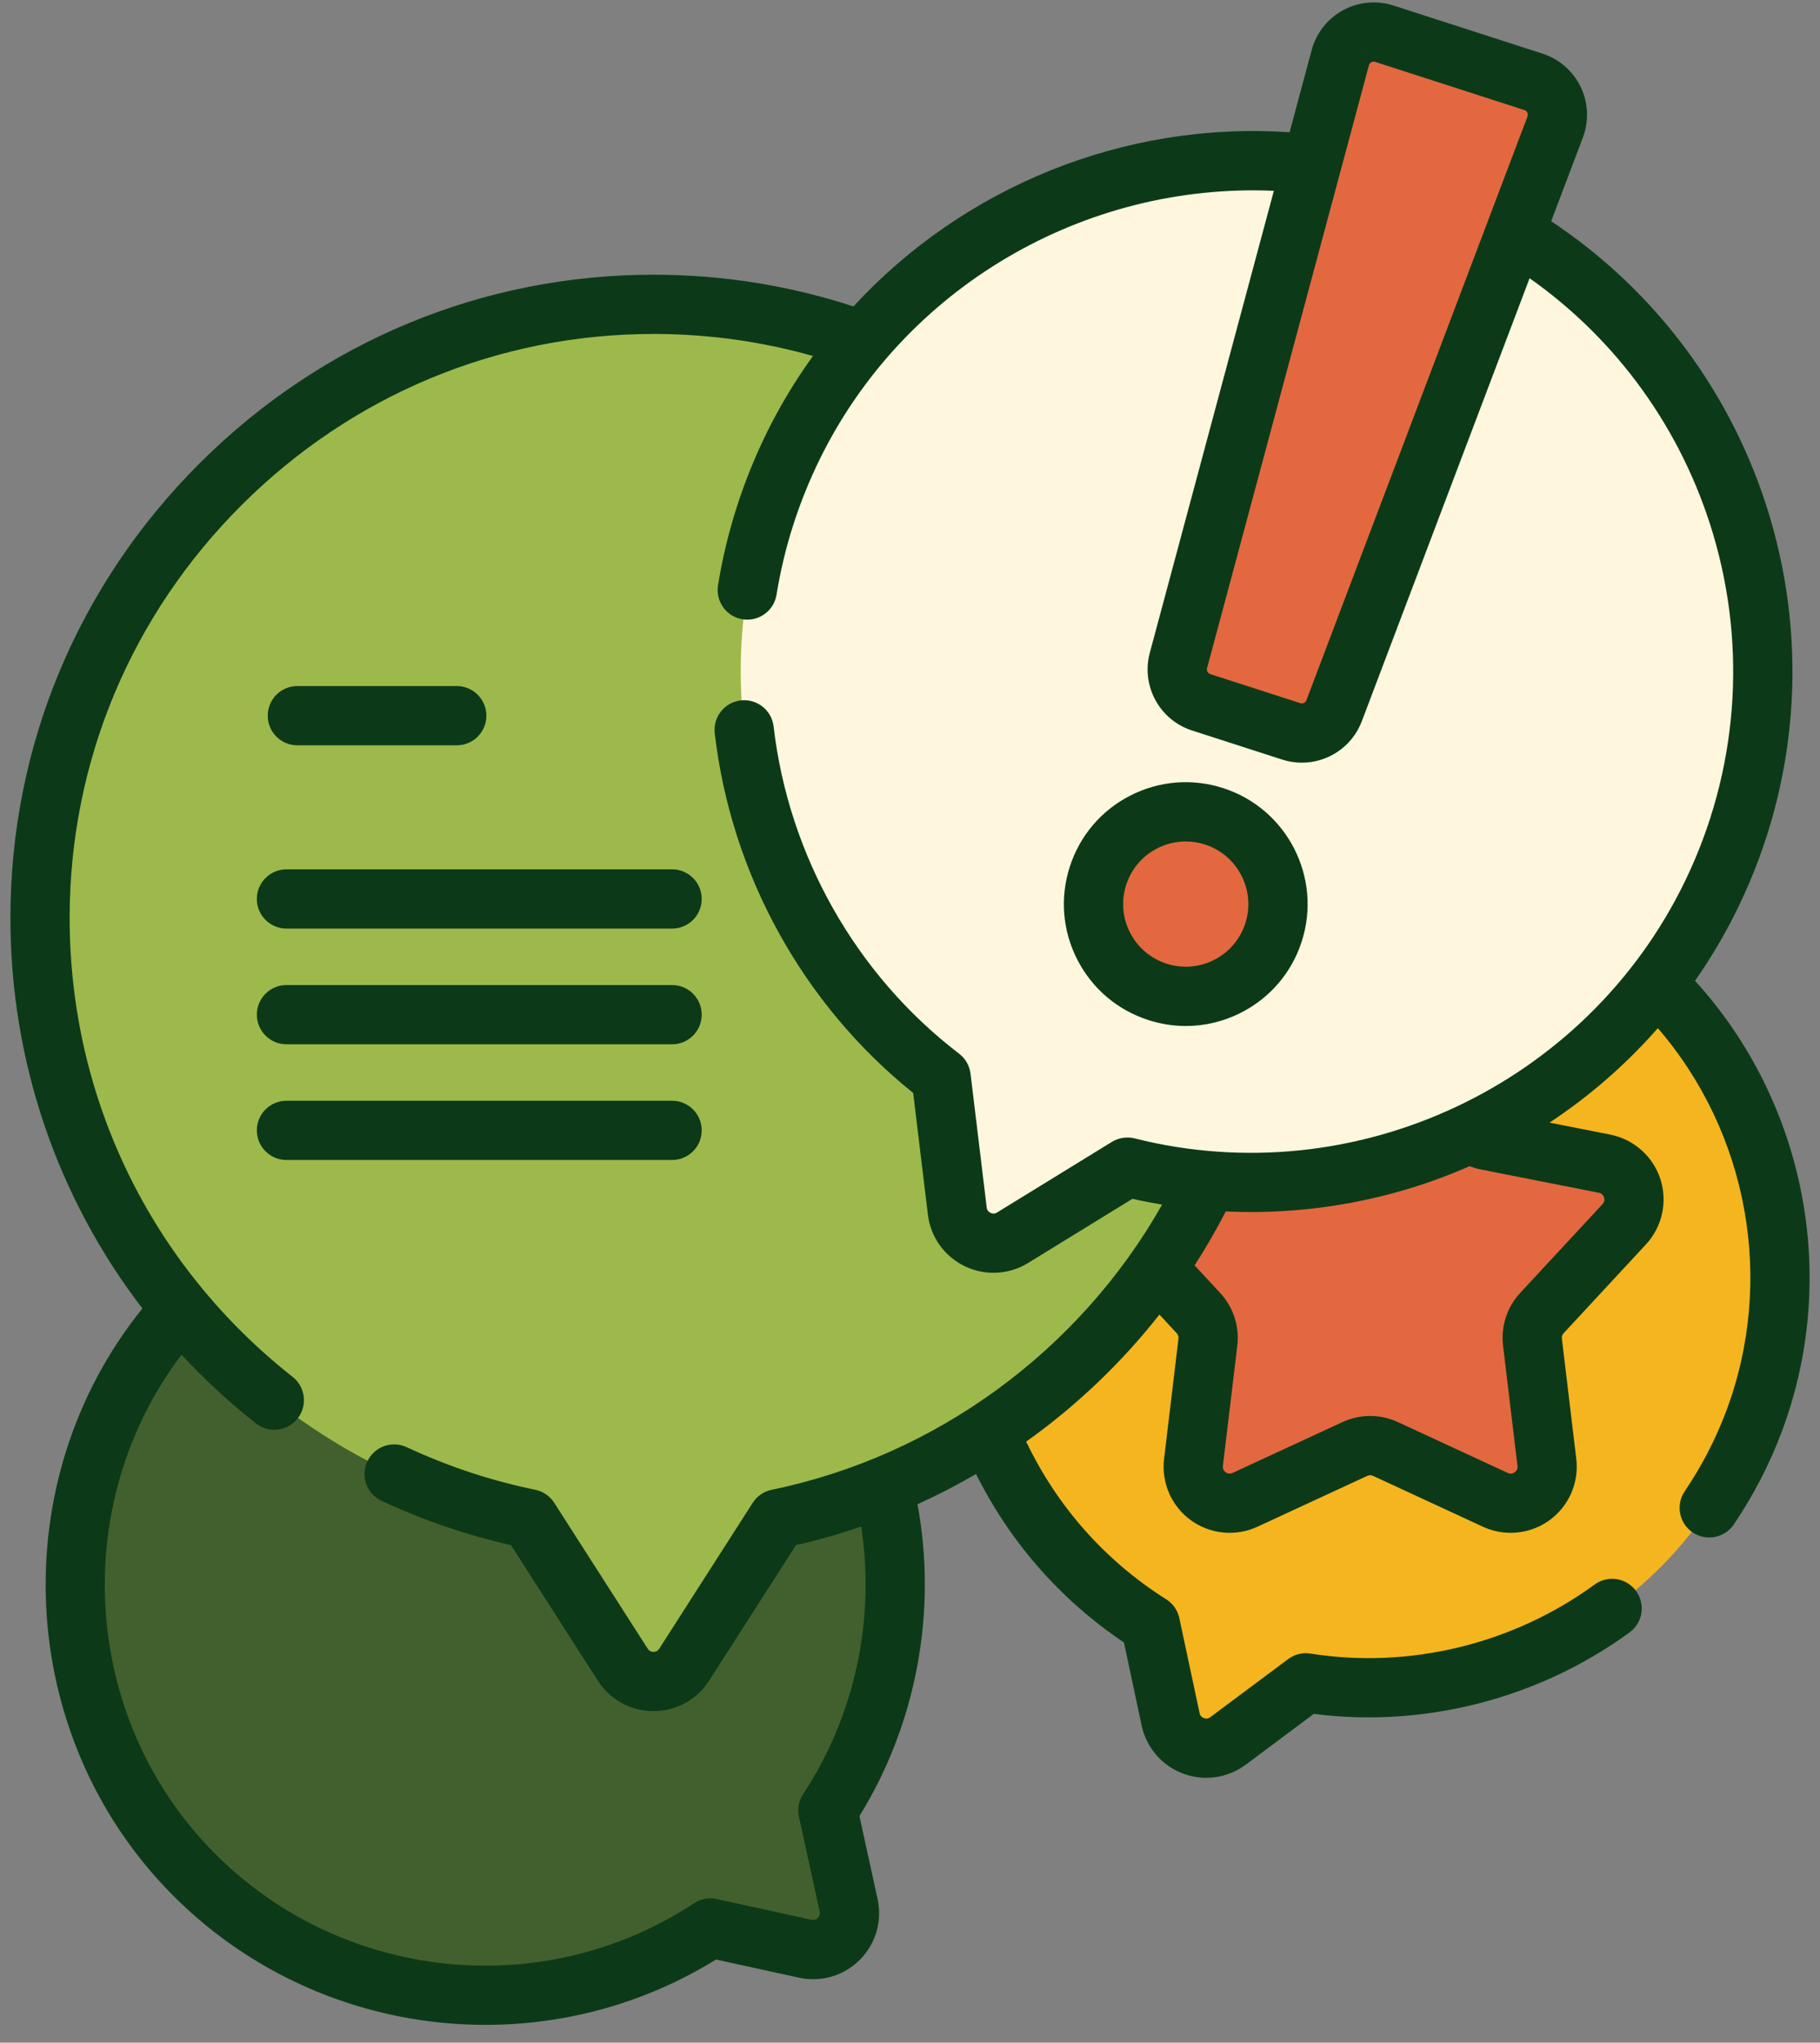 <?xml version="1.0" encoding="UTF-8"?> <svg xmlns="http://www.w3.org/2000/svg" width="90" height="101" viewBox="0 0 90 101" fill="none"><rect x="0" y="0" width="90" height="101" fill="#808080" stroke="none"/><path d="M38.328 64.012C30.444 56.128 17.687 56.086 9.751 63.886C1.784 71.715 1.674 84.65 9.513 92.607C16.441 99.64 27.21 100.547 35.129 95.328L39.819 96.355C41.103 96.637 42.247 95.493 41.966 94.209L40.939 89.518C46.13 81.641 45.26 70.944 38.328 64.012Z" fill="#42602D"></path><path d="M44.204 80.037C44.676 74.3 42.718 68.401 38.328 64.013C30.444 56.128 17.688 56.085 9.751 63.885C8.459 65.154 7.375 66.557 6.497 68.053C10.709 74.865 17.539 79.884 25.585 81.707C25.962 81.793 26.292 82.018 26.5 82.343L30.797 89.048C31.222 89.71 31.97 89.976 32.654 89.847C33.403 89.706 34.138 90.148 34.341 90.883L35.301 94.355C35.379 94.706 35.348 95.047 35.238 95.352L39.819 96.356C41.103 96.637 42.248 95.492 41.967 94.209L40.939 89.519C42.842 86.63 43.926 83.362 44.199 80.04C44.201 80.038 44.202 80.038 44.204 80.037Z" fill="#42602D"></path><path d="M86.728 70.3C90.711 59.712 85.271 47.888 74.588 44.049C64.254 40.335 52.731 45.611 48.787 55.86C45.242 65.074 48.862 75.256 56.884 80.314L57.886 85.01C58.16 86.296 59.674 86.866 60.727 86.079L64.575 83.207C73.893 84.683 83.276 79.474 86.728 70.3Z" fill="#F5B51F"></path><path d="M84.356 51.518C84.357 51.515 84.359 51.513 84.36 51.511C82.039 48.19 78.704 45.527 74.588 44.049C64.255 40.335 52.732 45.612 48.788 55.86C46.151 62.711 47.477 70.096 51.627 75.514C55.035 72.696 57.815 69.149 59.733 65.112C67.402 65.772 75.04 62.872 80.337 57.219C81.286 56.206 82.984 56.74 83.162 58.117C83.573 61.3 83.233 64.627 82.023 67.84C78.572 77.016 69.188 82.224 59.87 80.75L57.375 82.612L57.885 85.01C58.159 86.297 59.674 86.865 60.728 86.079L64.576 83.207C73.894 84.683 83.276 79.475 86.729 70.3C89.177 63.79 88.059 56.818 84.356 51.518Z" fill="#F5B51F"></path><path d="M69.328 50.262L72.246 55.49C72.504 55.952 72.951 56.277 73.471 56.38L79.344 57.539C80.729 57.812 81.277 59.499 80.318 60.534L76.247 64.924C75.887 65.312 75.716 65.839 75.779 66.365L76.492 72.309C76.659 73.71 75.225 74.752 73.944 74.16L68.511 71.645C68.031 71.423 67.477 71.423 66.996 71.645L61.563 74.16C60.282 74.752 58.848 73.71 59.015 72.309L59.728 66.365C59.791 65.839 59.62 65.312 59.26 64.924L55.19 60.534C54.23 59.499 54.778 57.812 56.163 57.539L62.036 56.38C62.556 56.277 63.003 55.952 63.261 55.49L66.179 50.262C66.867 49.029 68.64 49.029 69.328 50.262Z" fill="#E3683F"></path><path d="M79.853 57.721C74.581 63.043 67.169 65.753 59.732 65.113C59.684 65.216 59.635 65.317 59.584 65.418C59.507 65.239 59.397 65.071 59.26 64.924L55.191 60.533C54.231 59.498 54.778 57.813 56.163 57.539L62.036 56.379C62.556 56.276 63.005 55.952 63.262 55.49L66.18 50.262C66.868 49.029 68.641 49.029 69.328 50.262L72.246 55.49C72.504 55.952 72.951 56.276 73.471 56.379L79.345 57.539C79.531 57.575 79.7 57.638 79.853 57.721Z" fill="#E3683F"></path><path d="M62.651 45.383C62.651 28.675 49.143 15.122 32.452 15.048C15.714 14.975 1.979 28.646 1.979 45.384C1.98 60.034 12.365 72.258 26.175 75.097L30.797 82.311C31.507 83.418 33.124 83.418 33.833 82.311L38.456 75.097C52.266 72.258 62.651 60.034 62.651 45.383Z" fill="#9DB94B"></path><path d="M62.651 45.383C62.651 60.034 52.267 72.258 38.456 75.097L33.833 82.311C33.124 83.418 31.507 83.418 30.797 82.311L28.159 78.197L32.575 71.308C46.385 68.468 56.77 56.244 56.77 41.593C56.77 32.148 52.452 23.71 45.684 18.146C55.735 23.088 62.651 33.428 62.651 45.383Z" fill="#9DB94B"></path><path d="M84.657 44.18C90.748 31.559 85.405 16.377 72.72 10.365C60.3 4.478 45.314 9.698 39.239 22.027C33.805 33.056 37.154 46.093 46.539 53.263L47.338 59.881C47.496 61.186 48.953 61.889 50.073 61.201L55.751 57.709C67.137 60.579 79.353 55.169 84.657 44.18Z" fill="#FFF6DE"></path><path d="M84.656 44.18C79.352 55.169 67.137 60.578 55.752 57.71L50.072 61.2C48.953 61.889 47.496 61.186 47.339 59.88L46.989 56.994L50.132 55.061C61.518 57.931 73.734 52.523 79.037 41.534C84.68 29.84 80.51 15.952 69.78 9.19C70.772 9.515 71.753 9.906 72.719 10.364C85.405 16.377 90.749 31.558 84.656 44.18Z" fill="#FFF6DE"></path><path d="M63.85 36.162L59.4 34.725C58.533 34.446 58.038 33.536 58.275 32.656L66.279 2.85C66.532 1.906 67.524 1.366 68.454 1.667L75.832 4.048C76.761 4.348 77.251 5.365 76.905 6.279L65.973 35.141C65.65 35.992 64.716 36.441 63.85 36.162Z" fill="#E3683F"></path><path d="M58.637 49.262C61.156 49.262 63.197 47.221 63.197 44.702C63.197 42.184 61.156 40.142 58.637 40.142C56.119 40.142 54.077 42.184 54.077 44.702C54.077 47.221 56.119 49.262 58.637 49.262Z" fill="#E3683F"></path><path d="M83.821 48.494C84.632 47.333 85.355 46.104 85.976 44.817C88.884 38.792 89.43 31.948 87.514 25.544C85.715 19.529 81.896 14.382 76.707 10.939L78.275 6.798C78.581 5.989 78.542 5.078 78.167 4.299C77.792 3.519 77.105 2.919 76.282 2.653L68.904 0.272C68.081 0.007 67.173 0.091 66.413 0.505C65.653 0.918 65.088 1.634 64.864 2.47L63.771 6.54C55.558 5.982 47.629 9.261 42.203 15.151C39.066 14.126 35.792 13.598 32.458 13.583C32.41 13.583 32.363 13.583 32.316 13.583C23.88 13.583 15.926 16.88 9.904 22.875C3.849 28.903 0.514 36.897 0.515 45.384C0.515 52.484 2.835 59.216 7.041 64.698C0.172 73.217 0.746 85.794 8.47 93.635C12.68 97.909 18.323 100.12 24.006 100.12C27.941 100.12 31.897 99.059 35.407 96.889L39.506 97.786C40.599 98.026 41.724 97.696 42.516 96.905C43.307 96.114 43.637 94.989 43.397 93.895L42.5 89.796C45.325 85.22 46.352 79.683 45.371 74.378C46.362 73.929 47.328 73.429 48.266 72.882C49.949 76.258 52.449 79.111 55.58 81.212L56.454 85.316C56.688 86.41 57.452 87.299 58.5 87.693C58.876 87.835 59.267 87.904 59.654 87.904C60.347 87.904 61.03 87.682 61.605 87.254L64.968 84.743C70.44 85.445 76.098 83.99 80.585 80.712C81.238 80.234 81.381 79.318 80.903 78.665C80.426 78.011 79.509 77.869 78.856 78.346C74.825 81.291 69.704 82.536 64.806 81.761C64.416 81.698 64.017 81.797 63.7 82.034L59.852 84.905C59.73 84.997 59.611 84.981 59.531 84.951C59.453 84.921 59.352 84.854 59.32 84.705L58.319 80.009C58.236 79.622 58.002 79.286 57.667 79.075C54.656 77.176 52.28 74.494 50.746 71.281C53.222 69.516 55.445 67.4 57.335 64.999L58.188 65.92C58.256 65.993 58.288 66.091 58.276 66.19L57.564 72.134C57.423 73.309 57.93 74.471 58.887 75.167C59.845 75.862 61.107 75.986 62.181 75.489L67.614 72.974C67.704 72.933 67.808 72.933 67.898 72.974L73.331 75.489C73.769 75.691 74.237 75.791 74.703 75.791C75.382 75.791 76.057 75.579 76.625 75.167C77.582 74.471 78.089 73.309 77.948 72.134L77.236 66.19C77.224 66.091 77.256 65.993 77.323 65.92L81.394 61.529C82.199 60.661 82.471 59.423 82.106 58.298C81.74 57.172 80.791 56.331 79.63 56.101L76.626 55.508C78.612 54.196 80.414 52.622 81.982 50.837C86.453 56.022 87.789 63.322 85.358 69.784C84.836 71.171 84.148 72.5 83.311 73.734C82.857 74.403 83.031 75.315 83.701 75.769C83.953 75.939 84.239 76.021 84.522 76.021C84.992 76.021 85.453 75.796 85.736 75.378C86.702 73.953 87.497 72.418 88.1 70.815C90.977 63.169 89.29 54.507 83.821 48.494ZM67.694 3.229C67.716 3.146 67.771 3.101 67.813 3.078C67.841 3.063 67.881 3.048 67.928 3.048C67.952 3.048 67.977 3.052 68.004 3.061L75.382 5.442C75.464 5.468 75.506 5.525 75.527 5.568C75.547 5.611 75.566 5.68 75.535 5.76L64.603 34.622C64.557 34.743 64.425 34.807 64.3 34.767C64.3 34.767 64.3 34.767 64.3 34.767L59.85 33.331C59.727 33.291 59.656 33.162 59.69 33.036L67.694 3.229ZM79.319 59.203C79.347 59.289 79.357 59.417 79.246 59.537L75.175 63.928C74.522 64.633 74.213 65.584 74.327 66.538L75.04 72.483C75.059 72.646 74.976 72.743 74.903 72.796C74.829 72.85 74.711 72.899 74.562 72.83L69.129 70.316C68.257 69.912 67.256 69.912 66.384 70.316L60.95 72.83C60.802 72.899 60.683 72.85 60.61 72.796C60.536 72.744 60.453 72.646 60.473 72.483L61.185 66.538C61.3 65.584 60.99 64.633 60.337 63.928L59.073 62.565C59.628 61.704 60.144 60.816 60.615 59.899C64.724 60.092 68.866 59.336 72.672 57.663C72.841 57.727 73.013 57.782 73.19 57.817L79.063 58.976C79.224 59.008 79.291 59.117 79.319 59.203ZM56.109 56.288C55.726 56.192 55.32 56.254 54.983 56.461L49.305 59.952C49.175 60.032 49.057 60.005 48.981 59.969C48.905 59.932 48.811 59.857 48.793 59.705L47.993 53.087C47.946 52.695 47.742 52.339 47.428 52.099C42.341 48.212 38.997 42.315 38.255 35.918C38.161 35.115 37.434 34.538 36.63 34.632C35.827 34.725 35.251 35.452 35.344 36.256C36.153 43.229 39.718 49.675 45.157 54.041L45.884 60.056C46.018 61.167 46.7 62.121 47.708 62.607C48.16 62.826 48.646 62.934 49.129 62.934C49.723 62.934 50.314 62.771 50.84 62.448L56 59.275C56.487 59.385 56.976 59.48 57.467 59.563C53.385 66.776 46.292 71.99 38.16 73.662C37.773 73.742 37.435 73.974 37.222 74.307L32.6 81.52C32.517 81.649 32.399 81.676 32.315 81.676C32.231 81.676 32.113 81.649 32.03 81.52L27.408 74.307C27.195 73.974 26.857 73.742 26.47 73.662C24.281 73.212 22.141 72.503 20.111 71.555C19.378 71.213 18.506 71.529 18.163 72.262C17.821 72.995 18.137 73.867 18.87 74.209C20.919 75.166 23.069 75.902 25.27 76.4L29.563 83.101C30.167 84.044 31.196 84.606 32.315 84.606C33.434 84.606 34.463 84.044 35.066 83.101L39.36 76.4C40.455 76.152 41.531 75.843 42.586 75.481C43.291 80.078 42.274 84.829 39.715 88.712C39.498 89.042 39.423 89.445 39.508 89.832L40.535 94.522C40.567 94.671 40.503 94.773 40.443 94.833C40.384 94.893 40.282 94.957 40.132 94.924L35.442 93.897C35.056 93.813 34.652 93.888 34.322 94.105C31.174 96.18 27.58 97.192 24.003 97.192C19.086 97.192 14.201 95.278 10.557 91.579C4.006 84.93 3.402 74.345 8.976 66.986C10.103 68.199 11.331 69.337 12.659 70.382C12.928 70.594 13.247 70.696 13.565 70.696C13.998 70.696 14.428 70.504 14.717 70.137C15.217 69.502 15.107 68.581 14.472 68.08C7.464 62.563 3.444 54.291 3.444 45.384C3.444 37.682 6.472 30.426 11.971 24.951C17.439 19.506 24.66 16.513 32.315 16.513C32.358 16.513 32.402 16.513 32.445 16.513C35.087 16.525 37.688 16.891 40.2 17.602C39.347 18.785 38.583 20.044 37.925 21.379C36.744 23.776 35.93 26.32 35.506 28.94C35.377 29.739 35.92 30.491 36.719 30.62C36.798 30.633 36.877 30.639 36.955 30.639C37.66 30.639 38.282 30.127 38.399 29.408C38.776 27.076 39.501 24.81 40.553 22.674C44.726 14.205 53.608 9.026 62.993 9.435L56.859 32.276C56.42 33.912 57.339 35.6 58.95 36.12L63.4 37.556C63.724 37.661 64.053 37.711 64.377 37.711C65.662 37.711 66.864 36.925 67.343 35.66L75.639 13.757C79.977 16.814 83.169 21.244 84.707 26.384C86.412 32.085 85.926 38.179 83.337 43.544C78.448 53.673 66.997 59.033 56.109 56.288Z" fill="#0C3A18"></path><path d="M33.235 42.984H14.166C13.357 42.984 12.701 43.64 12.701 44.449C12.701 45.259 13.357 45.914 14.166 45.914H33.235C34.044 45.914 34.7 45.259 34.7 44.449C34.7 43.64 34.044 42.984 33.235 42.984Z" fill="#0C3A18"></path><path d="M33.235 48.705H14.166C13.357 48.705 12.701 49.361 12.701 50.17C12.701 50.979 13.357 51.635 14.166 51.635H33.235C34.044 51.635 34.7 50.979 34.7 50.17C34.7 49.361 34.044 48.705 33.235 48.705Z" fill="#0C3A18"></path><path d="M33.235 54.426H14.166C13.357 54.426 12.701 55.082 12.701 55.891C12.701 56.7 13.357 57.356 14.166 57.356H33.235C34.044 57.356 34.7 56.7 34.7 55.891C34.7 55.082 34.044 54.426 33.235 54.426Z" fill="#0C3A18"></path><path d="M14.705 36.852H22.587C23.396 36.852 24.052 36.197 24.052 35.387C24.052 34.578 23.396 33.922 22.587 33.922H14.705C13.896 33.922 13.24 34.578 13.24 35.387C13.24 36.197 13.896 36.852 14.705 36.852Z" fill="#0C3A18"></path><path d="M60.487 38.968C58.956 38.474 57.323 38.606 55.891 39.339C54.458 40.072 53.397 41.32 52.903 42.852C52.408 44.383 52.54 46.016 53.273 47.448C54.007 48.881 55.254 49.942 56.786 50.436C57.395 50.633 58.021 50.73 58.643 50.73C59.585 50.73 60.52 50.507 61.382 50.065C62.815 49.332 63.876 48.084 64.371 46.553C65.391 43.391 63.649 39.989 60.487 38.968ZM61.582 45.653C61.328 46.44 60.783 47.081 60.047 47.457C59.311 47.834 58.472 47.902 57.686 47.648C56.899 47.394 56.258 46.849 55.881 46.113C55.505 45.377 55.437 44.538 55.691 43.752C55.945 42.965 56.49 42.324 57.226 41.947C57.669 41.721 58.149 41.606 58.633 41.606C58.953 41.606 59.274 41.656 59.587 41.757C61.211 42.281 62.106 44.029 61.582 45.653Z" fill="#0C3A18"></path></svg> 